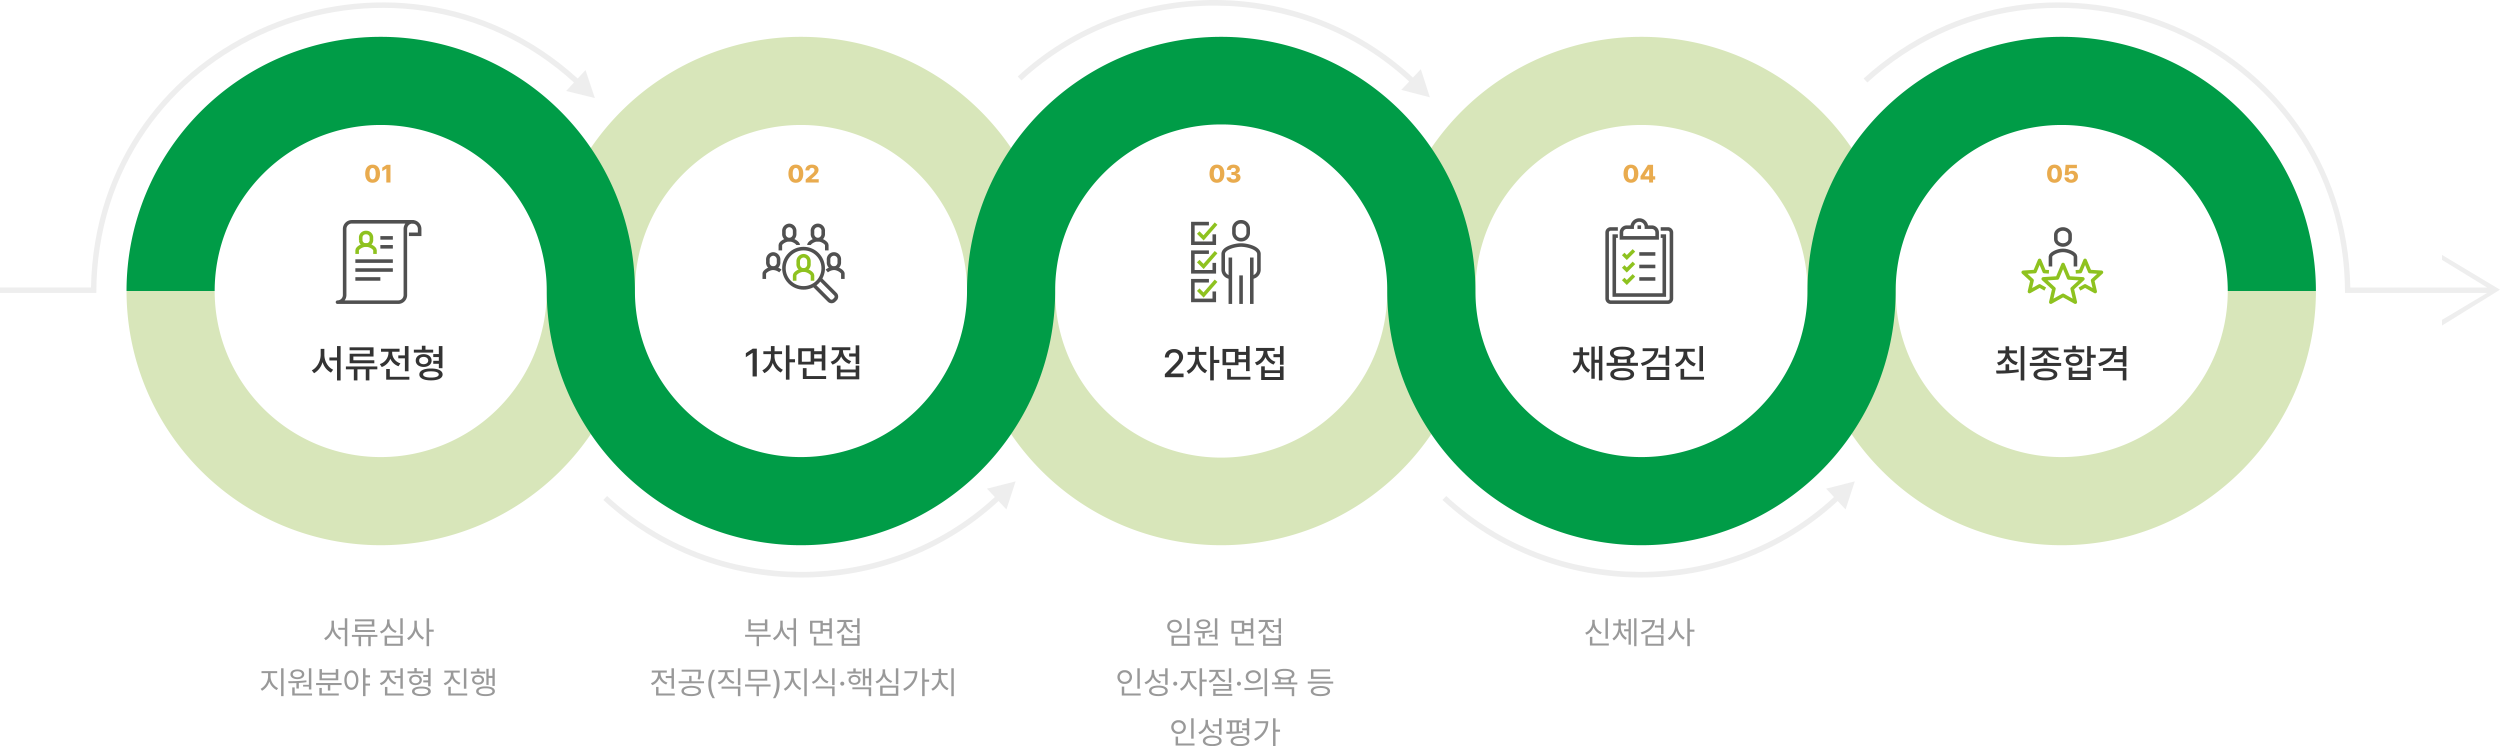 <svg xmlns="http://www.w3.org/2000/svg" xmlns:xlink="http://www.w3.org/1999/xlink" width="1400" height="417.82" viewBox="0 0 1400 417.82">
  <defs>
    <clipPath id="clip-path">
      <rect id="사각형_11292" data-name="사각형 11292" width="1400" height="323.417" fill="#eee"/>
    </clipPath>
    <clipPath id="clip-path-2">
      <rect id="사각형_11293" data-name="사각형 11293" width="48" height="47" fill="none"/>
    </clipPath>
    <clipPath id="clip-path-3">
      <rect id="사각형_11294" data-name="사각형 11294" width="39" height="47" fill="none"/>
    </clipPath>
    <clipPath id="clip-path-6">
      <rect id="사각형_11297" data-name="사각형 11297" width="38" height="48" fill="none"/>
    </clipPath>
    <clipPath id="clip-path-7">
      <rect id="사각형_11298" data-name="사각형 11298" width="45.81" height="43" fill="none"/>
    </clipPath>
    <clipPath id="clip-path-8">
      <rect id="사각형_11299" data-name="사각형 11299" width="46" height="44.609" transform="translate(0 0)" fill="none"/>
    </clipPath>
  </defs>
  <path id="패스_60200" data-name="패스 60200" d="M-24.984-10.008v-2.844h-1.368v2.844a8.32,8.32,0,0,1-4.14,7.02l.9,1.116a8.772,8.772,0,0,0,3.924-5.292,8.464,8.464,0,0,0,3.96,5l.828-1.116A7.708,7.708,0,0,1-24.984-10.008Zm2.412,2.268H-18.9V1.44h1.368V-14.184H-18.9v5.328h-3.672ZM-.648-4.86H-14.94v1.08H-11.2V1.44h1.4V-3.78H-5.76V1.44h1.368V-3.78H-.648Zm-12.564-7.6H-3.78v1.8h-9.4V-6.48h11.16V-7.632h-9.756V-9.576h9.4v-4H-13.212Zm26.748-1.728H12.168v8.892h1.368ZM.756-6.8l.72,1.116a6.909,6.909,0,0,0,4-3.978,6.579,6.579,0,0,0,3.96,3.654l.72-1.044a5.6,5.6,0,0,1-4-5v-1.512h-1.4v1.512A5.719,5.719,0,0,1,.756-6.8ZM3.384,1.224H13.536V-4.428H3.384ZM4.752.072V-3.312h7.416V.072ZM21.42-10.008v-2.844H20.052v2.844a8.212,8.212,0,0,1-4.1,6.984l.9,1.116a8.925,8.925,0,0,0,3.924-5.22A8.523,8.523,0,0,0,24.624-2.2l.864-1.116A7.871,7.871,0,0,1,21.42-10.008ZM26.892,1.44h1.4v-8.1h2.592V-7.848H28.3v-6.336h-1.4ZM-60.48,18.6V16.552h3.708V15.4h-8.784v1.152h3.672V18.6a8.119,8.119,0,0,1-4.176,6.732l.792,1.08a8.8,8.8,0,0,0,4.1-5.166,8.07,8.07,0,0,0,4.14,4.77l.756-1.08A7.369,7.369,0,0,1-60.48,18.6Zm5.9,10.836h1.368V13.816h-1.368Zm16.92-15.624h-1.368v9.252h-3.24v1.008h3.24V25.7h1.368Zm-12.96,7.236.18,1.116c1.314,0,2.844,0,4.428-.054v3.042h1.368V22.042a37.12,37.12,0,0,0,4.284-.45l-.072-1.008A88.034,88.034,0,0,1-50.616,21.052Zm1.26-3.888c0,1.674,1.566,2.718,3.888,2.736,2.286-.018,3.852-1.062,3.852-2.736,0-1.638-1.566-2.718-3.852-2.7C-47.79,14.446-49.356,15.526-49.356,17.164Zm1.008,11.916H-37.26V27.928h-9.72v-3.42h-1.368Zm.324-11.916c-.018-.99,1.026-1.674,2.556-1.656,1.476-.018,2.52.666,2.556,1.656-.036,1.026-1.08,1.692-2.556,1.692C-47,18.856-48.042,18.19-48.024,17.164Zm27.324,4.9H-34.992v1.152H-28.4v3.06h1.368v-3.06H-20.7Zm-12.456,7.02h10.872V27.928h-9.5v-3.1h-1.368Zm.072-8.532h10.512V14.284h-1.4V16.3h-7.74V14.284h-1.368Zm1.368-1.116V17.38h7.74v2.052ZM-15.228,15c-2.322.018-3.96,2.124-3.924,5.436-.036,3.348,1.6,5.454,3.924,5.472,2.3-.018,3.924-2.124,3.924-5.472C-11.3,17.128-12.924,15.022-15.228,15Zm-2.628,5.436c0-2.52,1.08-4.194,2.628-4.212,1.548.018,2.61,1.692,2.592,4.212.018,2.556-1.044,4.23-2.592,4.212C-16.776,24.67-17.856,23-17.856,20.44Zm9.144,9h1.4v-5.9h2.52V22.384h-2.52V18.928h2.52V17.74h-2.52V13.816h-1.4ZM13.572,13.816H12.2v4.32H9v1.152h3.2v5.976h1.368ZM.684,22.132l.72,1.152a6.822,6.822,0,0,0,4-3.924,6.392,6.392,0,0,0,3.816,3.528l.72-1.08A5.335,5.335,0,0,1,6.084,17.02v-.792H9.576V15.076H1.152v1.152H4.68v.792A5.652,5.652,0,0,1,.684,22.132Zm2.88,6.948H14.04V27.928H4.932V24.256H3.564ZM25.056,15.544H21.384V13.672H20.016v1.872H16.2V16.66h8.856Zm-7.92,4.824c-.018,1.746,1.422,2.9,3.528,2.88,2.106.018,3.564-1.134,3.564-2.88s-1.458-2.88-3.564-2.88S17.118,18.622,17.136,20.368Zm1.3,0c-.018-1.1.882-1.836,2.232-1.836s2.268.738,2.268,1.836S22.014,22.2,20.664,22.2,18.414,21.466,18.432,20.368Zm.288,6.372c.018,1.674,2,2.646,5.256,2.664,3.276-.018,5.256-.99,5.256-2.664,0-1.71-1.98-2.682-5.256-2.664C20.718,24.058,18.738,25.03,18.72,26.74Zm1.44,0c0-1.026,1.458-1.6,3.816-1.584,2.358-.018,3.8.558,3.78,1.584.018.99-1.422,1.584-3.78,1.584S20.16,27.73,20.16,26.74Zm4.86-5h2.736V23.9h1.368V13.816H27.756V17.56H25.02v1.152h2.736V20.62H25.02Zm16.848-4.572v-.936h3.6V15.112h-8.64v1.116h3.636v.936a5.6,5.6,0,0,1-4,5.04l.72,1.116A6.719,6.719,0,0,0,41.2,19.45,6.556,6.556,0,0,0,45.18,23l.684-1.08A5.34,5.34,0,0,1,41.868,17.164ZM39.06,29.08H49.644V27.928H40.428V24.184H39.06Zm8.712-3.816H49.14V13.816H47.772Zm17.28-11.448h-1.3v4.248H61.632V14.1h-1.26V23.14h1.26V19.216h2.124v4.5h1.3ZM51.7,16.8h8.028V15.688H56.412V13.924H55.044v1.764H51.7ZM52.38,20.3c0,1.62,1.368,2.664,3.348,2.664s3.348-1.044,3.348-2.664c0-1.638-1.368-2.682-3.348-2.664C53.748,17.614,52.38,18.658,52.38,20.3Zm1.224,0c.018-.99.864-1.638,2.124-1.656,1.242.018,2.106.666,2.088,1.656.018.972-.846,1.62-2.088,1.62C54.468,21.916,53.622,21.268,53.6,20.3ZM54.648,26.7c-.018,1.71,1.944,2.682,5.256,2.7,3.276-.018,5.238-.99,5.22-2.7.018-1.764-1.944-2.736-5.22-2.736C56.592,23.968,54.63,24.94,54.648,26.7Zm1.368,0c-.018-1.08,1.44-1.674,3.888-1.656,2.412-.018,3.852.576,3.852,1.656,0,1.008-1.44,1.62-3.852,1.62C57.456,28.324,56,27.712,56.016,26.7Z" transform="translate(212 360.416)" fill="#999"/>
  <path id="패스_60199" data-name="패스 60199" d="M-18.45-4.932H-32.742v1.116H-26.3V1.44h1.332V-3.816h6.516ZM-30.906-6.84h10.62v-6.7h-1.368v2.16h-7.884v-2.16h-1.368Zm1.368-1.116v-2.3h7.884v2.3Zm17.856-2.052v-2.844H-13.05v2.844a8.32,8.32,0,0,1-4.14,7.02l.9,1.116a8.772,8.772,0,0,0,3.924-5.292,8.464,8.464,0,0,0,3.96,5l.828-1.116A7.708,7.708,0,0,1-11.682-10.008ZM-9.27-7.74H-5.6V1.44H-4.23V-14.184H-5.6v5.328H-9.27Zm20.052-5.076H3.618v7.272h7.164v-1.4h3.672v4.176h1.368V-14.184H14.454v2.736H10.782ZM4.986-6.66V-11.7H9.45v5.04Zm.756,7.74h10.44V-.072H7.11V-3.816H5.742Zm5.04-9.18v-2.2h3.672v2.2Zm20.592-6.084H30.006v3.78H26.838v1.152h3.168v3.564h1.368ZM18.486-6.552l.72,1.08a6.667,6.667,0,0,0,4-3.888,6.441,6.441,0,0,0,3.816,3.528l.72-1.08a5.294,5.294,0,0,1-3.852-4.752V-12.1h3.492v-1.152H18.954V-12.1h3.528v.432A5.708,5.708,0,0,1,18.486-6.552ZM21.33,1.224H31.374V-4.968H30.006v1.944H22.7V-4.968H21.33ZM22.7.072v-1.98h7.308V.072ZM-72.594,13.816h-1.368v4.32h-3.2v1.152h3.2v5.976h1.368Zm-12.888,8.316.72,1.152a6.822,6.822,0,0,0,4-3.924,6.392,6.392,0,0,0,3.816,3.528l.72-1.08a5.335,5.335,0,0,1-3.852-4.788v-.792h3.492V15.076h-8.424v1.152h3.528v.792A5.652,5.652,0,0,1-85.482,22.132Zm2.88,6.948h10.476V27.928h-9.108V24.256H-82.6Zm19.692-5.4c-3.348,0-5.472,1.044-5.472,2.88,0,1.782,2.124,2.826,5.472,2.844,3.348-.018,5.472-1.062,5.472-2.844C-57.438,24.724-59.562,23.68-62.91,23.68ZM-69.966,22.2h14.22V21.088H-62.73V18.064h-1.332v3.024h-5.9Zm1.692-6.48h9.36v.216a15.452,15.452,0,0,1-.432,4l1.332.144a14.945,14.945,0,0,0,.468-4.14V14.608H-68.274Zm1.26,10.836c0-1.134,1.6-1.818,4.1-1.836,2.484.018,4.086.7,4.1,1.836-.018,1.062-1.62,1.746-4.1,1.728C-65.412,28.306-67.014,27.622-67.014,26.56Zm13.68-3.924a13.6,13.6,0,0,0,2.376,7.956h1.332a15.15,15.15,0,0,1-2.124-7.956,15.248,15.248,0,0,1,2.124-7.956h-1.332A13.6,13.6,0,0,0-53.334,22.636Zm10.656-5.94v-.684h3.6V14.9h-8.64v1.116h3.636V16.7a5.658,5.658,0,0,1-4,5.076l.72,1.08A6.642,6.642,0,0,0-43.344,19a6.529,6.529,0,0,0,3.978,3.528l.684-1.044C-41,20.71-42.678,18.8-42.678,16.7Zm-3.24,8.532h9.144V29.44h1.368V24.076H-45.918Zm9.144-1.98h1.368V13.816h-1.368Zm18.288-.36H-32.778V24.04h6.444V29.4H-25V24.04h6.516Zm-12.456-2.124h10.62V14.68h-10.62Zm1.368-1.08V15.8h7.884v3.888Zm16.128,2.952a13.6,13.6,0,0,0-2.376-7.956h-1.332a15.15,15.15,0,0,1,2.124,7.956,15.249,15.249,0,0,1-2.124,7.956h1.332A13.6,13.6,0,0,0-13.446,22.636ZM-5.49,18.6V16.552h3.708V15.4h-8.784v1.152h3.672V18.6a8.119,8.119,0,0,1-4.176,6.732l.792,1.08a8.8,8.8,0,0,0,4.1-5.166,8.07,8.07,0,0,0,4.14,4.77l.756-1.08A7.369,7.369,0,0,1-5.49,18.6ZM.414,29.44H1.782V13.816H.414ZM9.99,16.084V14.572h-1.4v1.512a5.86,5.86,0,0,1-3.96,5.364l.72,1.08a6.733,6.733,0,0,0,3.96-4,6.775,6.775,0,0,0,3.96,3.744l.684-1.116A5.6,5.6,0,0,1,9.99,16.084ZM6.858,25.12H16v4.32H17.37V24H6.858ZM16,23.212H17.37v-9.4H16Zm5.688.36a1.141,1.141,0,0,0,1.116-1.152A1.122,1.122,0,0,0,21.69,21.3a1.141,1.141,0,0,0-1.152,1.116A1.16,1.16,0,0,0,21.69,23.572Zm10.836-7.92H29.214V13.888H27.846v1.764H24.5v1.116h8.028Zm-7.344,4.68c0,1.638,1.368,2.754,3.348,2.736,1.98.018,3.348-1.1,3.348-2.736,0-1.674-1.368-2.772-3.348-2.772S25.182,18.658,25.182,20.332Zm1.224,0c.018-1.026.864-1.71,2.124-1.728,1.242.018,2.106.7,2.088,1.728.018,1.008-.846,1.692-2.088,1.692C27.27,22.024,26.424,21.34,26.406,20.332Zm.936,5.256h9.144V29.44h1.368V24.472H27.342Zm5.868-2.16h1.3V19.36h2.052v4.176h1.3v-9.72h-1.3v4.392H34.506v-4.14h-1.3Zm19.836-9.612H51.678v8.892h1.368ZM40.266,21.2l.72,1.116a6.909,6.909,0,0,0,4-3.978,6.579,6.579,0,0,0,3.96,3.654l.72-1.044a5.6,5.6,0,0,1-4-5V14.428h-1.4V15.94A5.719,5.719,0,0,1,40.266,21.2Zm2.628,8.028H53.046V23.572H42.894Zm1.368-1.152V24.688h7.416v3.384ZM67.806,13.816H66.4V29.4h1.4V21.34h2.52V20.152h-2.52ZM55.782,25.372l.792,1.08c5.094-2.52,7.164-6.552,7.164-10.98h-7.2v1.152h5.8C62.046,20.35,59.832,23.356,55.782,25.372ZM84.114,13.816H82.746V29.44h1.368ZM71.55,25.336l.792,1.044a8.1,8.1,0,0,0,4.032-4.806,7.863,7.863,0,0,0,4.032,4.554l.792-1.08a6.984,6.984,0,0,1-4.176-6.156v-1.26h3.636V16.516H77.022V14.1H75.654v2.412H71.982v1.116h3.672v1.26A7.309,7.309,0,0,1,71.55,25.336Z" transform="translate(450 360.416)" fill="#999"/>
  <path id="패스_60198" data-name="패스 60198" d="M-19.818-14.184h-1.368v8.928h1.368Zm-12.528,4.5c-.018,2.124,1.71,3.618,4.1,3.6,2.358.018,4.068-1.476,4.068-3.6,0-2.2-1.71-3.672-4.068-3.672C-30.636-13.356-32.364-11.88-32.346-9.684Zm1.332,0a2.514,2.514,0,0,1,2.772-2.484,2.5,2.5,0,0,1,2.736,2.484,2.517,2.517,0,0,1-2.736,2.448A2.529,2.529,0,0,1-31.014-9.684ZM-29.97,1.224h10.152V-4.428H-29.97ZM-28.6.072V-3.312h7.416V.072ZM-4.3-14.184H-5.67v9.252H-8.91v1.008h3.24V-2.3H-4.3Zm-12.96,7.236.18,1.116c1.314,0,2.844,0,4.428-.054v3.042h1.368V-5.958A37.12,37.12,0,0,0-7-6.408l-.072-1.008A88.034,88.034,0,0,1-17.262-6.948ZM-16-10.836c0,1.674,1.566,2.718,3.888,2.736,2.286-.018,3.852-1.062,3.852-2.736,0-1.638-1.566-2.718-3.852-2.7C-14.436-13.554-16-12.474-16-10.836ZM-14.994,1.08H-3.906V-.072h-9.72v-3.42h-1.368Zm.324-11.916c-.018-.99,1.026-1.674,2.556-1.656,1.476-.018,2.52.666,2.556,1.656-.036,1.026-1.08,1.692-2.556,1.692C-13.644-9.144-14.688-9.81-14.67-10.836Zm25.452-1.98H3.618v7.272h7.164v-1.4h3.672v4.176h1.368V-14.184H14.454v2.736H10.782ZM4.986-6.66V-11.7H9.45v5.04Zm.756,7.74h10.44V-.072H7.11V-3.816H5.742Zm5.04-9.18v-2.2h3.672v2.2Zm20.592-6.084H30.006v3.78H26.838v1.152h3.168v3.564h1.368ZM18.486-6.552l.72,1.08a6.667,6.667,0,0,0,4-3.888,6.441,6.441,0,0,0,3.816,3.528l.72-1.08a5.294,5.294,0,0,1-3.852-4.752V-12.1h3.492v-1.152H18.954V-12.1h3.528v.432A5.708,5.708,0,0,1,18.486-6.552ZM21.33,1.224H31.374V-4.968H30.006v1.944H22.7V-4.968H21.33ZM22.7.072v-1.98h7.308V.072ZM-47.718,13.816h-1.368V25.228h1.368Zm-12.528,4.932a3.786,3.786,0,0,0,4.1,3.816,3.785,3.785,0,0,0,4.068-3.816A3.844,3.844,0,0,0-56.142,14.9,3.844,3.844,0,0,0-60.246,18.748Zm1.332,0a2.612,2.612,0,0,1,2.772-2.628,2.623,2.623,0,0,1,2.736,2.628,2.612,2.612,0,0,1-2.736,2.628A2.6,2.6,0,0,1-58.914,18.748ZM-57.8,29.08h10.584V27.928H-56.43V24.076H-57.8ZM-39.69,16.264V14.716h-1.368V16.3a5.774,5.774,0,0,1-4.032,5.364l.756,1.116a6.634,6.634,0,0,0,3.978-4.032,6.5,6.5,0,0,0,3.762,3.564l.792-1.08A5.348,5.348,0,0,1-39.69,16.264Zm-2.844,10.224c-.018,1.854,1.98,2.9,5.22,2.916,3.258-.018,5.256-1.062,5.256-2.916,0-1.89-2-2.97-5.256-2.988C-40.554,23.518-42.552,24.6-42.534,26.488Zm1.368,0c-.018-1.188,1.476-1.89,3.852-1.872,2.394-.018,3.888.684,3.888,1.872,0,1.116-1.494,1.8-3.888,1.8C-39.69,28.288-41.184,27.6-41.166,26.488Zm4.176-8.208H-33.5v4.788h1.368V13.816H-33.5v3.348H-36.99Zm9.144,5.292A1.141,1.141,0,0,0-26.73,22.42,1.122,1.122,0,0,0-27.846,21.3,1.141,1.141,0,0,0-29,22.42,1.16,1.16,0,0,0-27.846,23.572Zm8.172-4.968V16.552h3.528V15.4h-8.5v1.152h3.636V18.6a8.189,8.189,0,0,1-4.212,6.732l.828,1.08a8.966,8.966,0,0,0,4.068-5.2A8.217,8.217,0,0,0-16.4,26.02l.792-1.08A7.6,7.6,0,0,1-19.674,18.6Zm5.436,10.836h1.4V21.3h2.592V20.116h-2.592v-6.3h-1.4ZM3.474,13.816H2.142v8.1H3.474Zm-12.636,7.02.648,1.08a6.393,6.393,0,0,0,4.068-3.744,6.381,6.381,0,0,0,4.032,3.42l.684-1.08c-2.358-.684-4.032-2.466-4.032-4.5v-.18h3.6V14.716H-8.8v1.116h3.636v.18A5.4,5.4,0,0,1-9.162,20.836Zm2.52,2.916H2.142v1.62H-6.606V29.26H4.086V28.144h-9.36V26.38H3.51V22.672H-6.642Zm14.472-.18A1.141,1.141,0,0,0,8.946,22.42,1.122,1.122,0,0,0,7.83,21.3,1.141,1.141,0,0,0,6.678,22.42,1.16,1.16,0,0,0,7.83,23.572Zm8.028-8.64c-2.484.018-4.248,1.512-4.248,3.672,0,2.178,1.764,3.672,4.248,3.672,2.448,0,4.176-1.494,4.212-3.672C20.034,16.444,18.306,14.95,15.858,14.932Zm-5.04,9.9L11,26.02a57.3,57.3,0,0,0,10.26-.684l-.108-1.044A70.155,70.155,0,0,1,10.818,24.832Zm2.16-6.228c0-1.44,1.206-2.448,2.88-2.448A2.573,2.573,0,0,1,18.7,18.6a2.6,2.6,0,0,1-2.844,2.484A2.611,2.611,0,0,1,12.978,18.6Zm9.18,10.836h1.4V13.816h-1.4ZM33.39,14.14c-3.384,0-5.526,1.1-5.544,2.988a2.682,2.682,0,0,0,1.98,2.394v2.25H26.3v1.116h14.22V21.772H36.99V19.5A2.582,2.582,0,0,0,38.9,17.128C38.916,15.238,36.792,14.14,33.39,14.14ZM27.846,25.516h9.54V29.44h1.368V24.4H27.846Zm1.44-8.388c0-1.206,1.584-1.89,4.1-1.872,2.52-.018,4.122.666,4.1,1.872C37.512,18.3,35.91,19,33.39,19S29.286,18.3,29.286,17.128Zm1.908,4.644V19.9a11.653,11.653,0,0,0,2.2.18,12.053,12.053,0,0,0,2.232-.18v1.872Zm29.412-.54H46.35v1.152H60.606ZM48.042,26.6c.018,1.782,2.034,2.79,5.4,2.808,3.366-.018,5.382-1.026,5.4-2.808-.018-1.818-2.034-2.826-5.4-2.844C50.076,23.77,48.06,24.778,48.042,26.6Zm.108-6.84H58.914V18.6h-9.4V15.58h9.288V14.428H48.15Zm1.3,6.84c0-1.116,1.494-1.746,4-1.764,2.484.018,4,.648,4,1.764,0,1.08-1.512,1.71-4,1.692C50.94,28.306,49.446,27.676,49.446,26.6Zm-67.014,15.22h-1.368V53.228h1.368ZM-30.1,46.748a3.786,3.786,0,0,0,4.1,3.816,3.785,3.785,0,0,0,4.068-3.816A3.844,3.844,0,0,0-25.992,42.9,3.844,3.844,0,0,0-30.1,46.748Zm1.332,0a2.612,2.612,0,0,1,2.772-2.628,2.623,2.623,0,0,1,2.736,2.628,2.612,2.612,0,0,1-2.736,2.628A2.6,2.6,0,0,1-28.764,46.748Zm1.116,10.332h10.584V55.928H-26.28V52.076h-1.368ZM-9.54,44.264V42.716h-1.368V44.3a5.774,5.774,0,0,1-4.032,5.364l.756,1.116a6.634,6.634,0,0,0,3.978-4.032,6.5,6.5,0,0,0,3.762,3.564l.792-1.08A5.348,5.348,0,0,1-9.54,44.264Zm-2.844,10.224c-.018,1.854,1.98,2.9,5.22,2.916,3.258-.018,5.256-1.062,5.256-2.916,0-1.89-2-2.97-5.256-2.988C-10.4,51.518-12.4,52.6-12.384,54.488Zm1.368,0c-.018-1.188,1.476-1.89,3.852-1.872,2.394-.018,3.888.684,3.888,1.872,0,1.116-1.494,1.8-3.888,1.8C-9.54,56.288-11.034,55.6-11.016,54.488ZM-6.84,46.28h3.492v4.788H-1.98V41.816H-3.348v3.348H-6.84ZM9.4,42.968H1.116V44.12H2.7v5.2L.684,49.34l.144,1.152a60.949,60.949,0,0,0,9.144-.5l-.036-1.044c-.684.09-1.4.144-2.124.2V44.12H9.4ZM3.168,54.6C3.15,56.36,5.13,57.386,8.388,57.4c3.276-.018,5.256-1.044,5.256-2.808,0-1.8-1.98-2.826-5.256-2.808C5.13,51.77,3.15,52.8,3.168,54.6ZM4.032,49.3V44.12H6.48v5.094C5.652,49.268,4.824,49.286,4.032,49.3Zm.5,5.292c-.018-1.1,1.458-1.746,3.852-1.728,2.412-.018,3.888.63,3.888,1.728,0,1.062-1.476,1.71-3.888,1.692C5.994,56.306,4.518,55.658,4.536,54.6Zm5.04-6.048H12.2v2.916h1.368V41.816H12.2v2.808H9.576V45.74H12.2V47.4H9.576ZM28.3,41.816h-1.4V57.4h1.4V49.34h2.52V48.152H28.3ZM16.272,53.372l.792,1.08c5.094-2.52,7.164-6.552,7.164-10.98h-7.2v1.152h5.8C22.536,48.35,20.322,51.356,16.272,53.372Z" transform="translate(686 360.416)" fill="#999"/>
  <path id="패스_60197" data-name="패스 60197" d="M-17.568-14.184h-1.368V-2.736h1.368Zm-12.744,8.1.756,1.116A7.041,7.041,0,0,0-25.632-9.18a6.85,6.85,0,0,0,3.924,3.924l.72-1.116a5.831,5.831,0,0,1-3.96-5.364V-13.32h-1.4v1.584A6.114,6.114,0,0,1-30.312-6.084Zm2.664,7.164h10.584V-.072H-26.28V-3.78h-1.368ZM-10.332-9.4v-.756h2.916V-11.3h-2.916v-2.3h-1.332v2.3h-2.952v1.152h2.952V-9.4a7.785,7.785,0,0,1-3.384,6.588l.828,1.044A7.877,7.877,0,0,0-10.98-6.48,7.31,7.31,0,0,0-7.74-2.124l.792-1.044A7.058,7.058,0,0,1-10.332-9.4ZM-8.5-6.876h2.484V.612h1.3V-13.824h-1.3v5.8H-8.5ZM-2.88,1.44h1.3V-14.184h-1.3ZM8.712-13.176H1.62v1.152H7.236C6.93-9.36,4.536-7.308.792-6.264L1.4-5.184C5.886-6.444,8.694-9.27,8.712-13.176ZM3.456,1.188H13.572v-5.8H3.456ZM4.788.072V-3.492H12.2V.072ZM8.748-9H12.2v3.744h1.368v-8.928H12.2v4.032H8.748ZM21.42-10.008v-2.844H20.052v2.844a8.212,8.212,0,0,1-4.1,6.984l.9,1.116a8.925,8.925,0,0,0,3.924-5.22A8.523,8.523,0,0,0,24.624-2.2l.864-1.116A7.871,7.871,0,0,1,21.42-10.008ZM26.892,1.44h1.4v-8.1h2.592V-7.848H28.3v-6.336h-1.4Z" transform="translate(918 360.416)" fill="#999"/>
  <g id="그룹_30112" data-name="그룹 30112" transform="translate(0 0)">
    <g id="그룹_30111" data-name="그룹 30111" transform="translate(0 0)" clip-path="url(#clip-path)">
      <path id="패스_51540" data-name="패스 51540" d="M1239.512,146.268a142.35,142.35,0,1,1-284.7,0,92.989,92.989,0,0,0-185.978,0,142.35,142.35,0,1,1-284.7,0,92.989,92.989,0,0,0-185.978,0,142.347,142.347,0,1,1-284.694,0H62.818a92.989,92.989,0,0,0,185.978,0,142.35,142.35,0,1,1,284.7,0,92.987,92.987,0,1,0,185.973,0,142.35,142.35,0,0,1,284.7,0,92.989,92.989,0,1,0,185.978,0Z" transform="translate(57.399 16.706)" fill="#d8e6ba"/>
      <path id="패스_51539" data-name="패스 51539" d="M954.817,146.268a142.35,142.35,0,1,1,284.7,0H1190.15a92.989,92.989,0,1,0-185.978,0,142.35,142.35,0,0,1-284.7,0,92.987,92.987,0,1,0-185.973,0,142.35,142.35,0,1,1-284.7,0,92.989,92.989,0,0,0-185.978,0H13.462a142.35,142.35,0,0,1,284.7,0,92.989,92.989,0,1,0,185.978,0,142.35,142.35,0,1,1,284.7,0,92.989,92.989,0,0,0,185.978,0" transform="translate(57.394 16.706)" fill="#009c47"/>
      <path id="패스_51541" data-name="패스 51541" d="M64.191,61.626c62.082,57.54,159.024,58.093,221.322.611l4.406,4.716,5.153-15.738-16.054,4.079L283.424,60C222.578,116.266,126.857,115.7,66.286,59.41Z" transform="translate(273.674 218.353)" fill="#eee"/>
      <path id="패스_51542" data-name="패스 51542" d="M153.473,61.626c62.082,57.54,159.029,58.093,221.317.611l4.416,4.716,5.148-15.738-16.048,4.079L372.711,60c-60.845,56.261-156.566,55.692-217.138-.595Z" transform="translate(654.322 218.353)" fill="#eee"/>
      <path id="패스_51543" data-name="패스 51543" d="M522.164,141.644v2.815l25.241,15.45h-76.57C468.051,18.2,300.553-50.145,198.279,42.876l2.063,2.242c100.979-91.836,267.093-23.3,267.509,117.827h79.555l-25.241,15.086v3.194l32.486-20.091Z" transform="translate(845.35 1.091)" fill="#eee"/>
      <path id="패스_51544" data-name="패스 51544" d="M110.362,45.061C171.208-11.2,266.928-10.632,327.5,45.655l-4.432,4.684L339.1,54.5l-5.069-15.759-4.437,4.695c-62.082-57.54-159.024-58.093-221.317-.611" transform="translate(461.636 0.001)" fill="#eee"/>
      <path id="패스_51545" data-name="패스 51545" d="M333.128,53.84l-5.237-15.7-4.39,4.737C221.222-50.145,53.729,18.2,50.95,159.9H0v3.053c18.048-.005,35.8-.011,53.94-.011C54.35,21.817,220.469-46.718,321.433,45.118l-4.379,4.732Z" transform="translate(0 1.091)" fill="#eee"/>
    </g>
  </g>
  <g id="그룹_30132" data-name="그룹 30132" transform="translate(-270 -1781.785)">
    <path id="패스_60187" data-name="패스 60187" d="M-30.36-12.54v-3.3h-2.068v3.3c-.022,3.586-2,7.282-4.972,8.712L-36.124-2.2a10.225,10.225,0,0,0,4.752-6.248,9.671,9.671,0,0,0,4.708,5.9l1.232-1.628C-28.38-5.5-30.36-9-30.36-12.54Zm2.816,3.168h4.268V1.848h2.024V-17.424h-2.024v6.38h-4.268ZM-.7-5.984H-18.3V-4.4h4.444V1.8h2.024V-4.4h4.664V1.8h2.024V-4.4H-.7Zm-15.532-9.064H-4.884v1.936H-16.192v5.324H-2.376V-9.46H-14.124v-2.112H-2.816V-16.72h-13.42Zm33-2.376H14.74v5.236h-3.7v1.628h3.7V-3.3h2.024ZM.7-7.348,1.76-5.676A7.966,7.966,0,0,0,6.6-10.318a7.67,7.67,0,0,0,4.576,4.2l1.056-1.628a6.3,6.3,0,0,1-4.62-5.764v-.748h4.136v-1.672H1.364v1.672h4.18v.748A6.714,6.714,0,0,1,.7-7.348ZM4.268,1.408h12.98V-.22H6.292V-4.576H4.268ZM30.58-15.4H26.268v-2.2H24.244v2.2H19.756v1.628H30.58ZM20.812-9.284c0,2.134,1.8,3.542,4.444,3.564,2.574-.022,4.422-1.43,4.444-3.564-.022-2.178-1.87-3.608-4.444-3.608C22.616-12.892,20.812-11.462,20.812-9.284Zm1.936,0c-.044-1.276.968-2.068,2.508-2.068,1.474,0,2.508.792,2.552,2.068-.044,1.232-1.078,2-2.552,2.024C23.716-7.282,22.7-8.052,22.748-9.284ZM22.836-1.5C22.814.572,25.3,1.8,29.348,1.8S35.86.572,35.86-1.5c0-2.134-2.464-3.344-6.512-3.344S22.814-3.63,22.836-1.5Zm2.112,0c0-1.166,1.65-1.76,4.4-1.76,2.728,0,4.356.594,4.356,1.76C33.7-.4,32.076.242,29.348.22,26.6.242,24.948-.4,24.948-1.5ZM30.624-7.48h3.124v2.464h2.024V-17.424H33.748v4.488H30.624v1.672h3.124v2.112H30.624Z" transform="translate(482 1993)" fill="#333"/>
    <g id="그룹_30114" data-name="그룹 30114" transform="translate(458 1905)">
      <g id="그룹_30113" data-name="그룹 30113" clip-path="url(#clip-path-2)">
        <path id="패스_51546" data-name="패스 51546" d="M41,8h6V5a4,4,0,0,0-4-4" fill="none" stroke="#505050" stroke-miterlimit="10" stroke-width="2"/>
        <path id="패스_51547" data-name="패스 51547" d="M39,5a4,4,0,0,1,4-4H9A4,4,0,0,0,5,5V42a4,4,0,0,1-4,4H35a4,4,0,0,0,4-4Z" fill="none" stroke="#505050" stroke-linecap="round" stroke-linejoin="round" stroke-width="2"/>
        <line id="선_392" data-name="선 392" x2="7" transform="translate(25 15)" fill="none" stroke="#505050" stroke-miterlimit="10" stroke-width="2"/>
        <line id="선_393" data-name="선 393" x2="7" transform="translate(25 10)" fill="none" stroke="#505050" stroke-miterlimit="10" stroke-width="2"/>
        <line id="선_394" data-name="선 394" x2="21" transform="translate(11 23)" fill="none" stroke="#505050" stroke-miterlimit="10" stroke-width="2"/>
        <line id="선_395" data-name="선 395" x2="21" transform="translate(11 28)" fill="none" stroke="#505050" stroke-miterlimit="10" stroke-width="2"/>
        <line id="선_396" data-name="선 396" x2="14" transform="translate(11 33)" fill="none" stroke="#505050" stroke-miterlimit="10" stroke-width="2"/>
        <path id="패스_51548" data-name="패스 51548" d="M22,19V17c0-1.3-2.752-3-5-3s-5,1.7-5,3v2" fill="none" stroke="#8ec21f" stroke-miterlimit="10" stroke-width="2"/>
        <path id="패스_51549" data-name="패스 51549" d="M17,7a2.861,2.861,0,0,0-3,2.52v1.959A2.862,2.862,0,0,0,17,14a2.862,2.862,0,0,0,3-2.521V9.52A2.861,2.861,0,0,0,17,7Z" fill="none" stroke="#8ec21f" stroke-miterlimit="10" stroke-width="2"/>
      </g>
    </g>
  </g>
  <g id="그룹_30130" data-name="그룹 30130" transform="translate(-270 -1781.785)">
    <path id="패스_60192" data-name="패스 60192" d="M-33.682,0H-23.21V-2.024h-7.172v-.132l3.168-3.212c2.9-2.86,3.74-4.246,3.74-5.984,0-2.53-2.09-4.422-5.06-4.4-2.992-.022-5.148,1.87-5.148,4.708h2.244a2.588,2.588,0,0,1,2.816-2.728,2.592,2.592,0,0,1,2.9,2.508c0,1.342-.858,2.332-2.552,4.092l-5.412,5.456Zm19.008-11.22V-12.5h4.224v-1.628h-4.18v-2.9H-16.7v2.9h-4.224V-12.5h4.268v1.276a8.839,8.839,0,0,1-4.84,7.788l1.144,1.584A9.481,9.481,0,0,0-15.642-7.59,9.19,9.19,0,0,0-11.154-2.2l1.188-1.54A8.529,8.529,0,0,1-14.674-11.22ZM-8.294,1.8H-6.27V-7.92h3.08V-9.68H-6.27v-7.744H-8.294ZM7.546-15.8H-1.386v9.108H7.546V-8.36H11.77v4.972h2.024V-17.424H11.77v3.256H7.546ZM.638-8.272v-5.852H5.566v5.852Zm.572,9.68H14.234V-.22H3.278V-4.664H1.21Zm6.336-11.44v-2.42H11.77v2.42ZM32.8-17.424H30.778v4.532H27.126v1.716h3.652v4.224H32.8Zm-16.06,9.2L17.8-6.644a7.9,7.9,0,0,0,4.84-4.6,7.8,7.8,0,0,0,4.576,4.2L28.27-8.624a6.367,6.367,0,0,1-4.62-5.808V-14.7h4.136v-1.672H17.4V-14.7h4.18v.264A6.808,6.808,0,0,1,16.742-8.228Zm3.52,9.812H32.8V-6.072H30.778v2.2H22.286v-2.2H20.262ZM22.286-.088v-2.2h8.492v2.2Z" transform="translate(956 1993)" fill="#333"/>
    <g id="그룹_30121" data-name="그룹 30121" transform="translate(937 1905)">
      <g id="그룹_30116" data-name="그룹 30116">
        <g id="그룹_30115" data-name="그룹 30115" clip-path="url(#clip-path-3)">
          <path id="패스_51550" data-name="패스 51550" d="M13,24v5H1V18h9" fill="none" stroke="#505050" stroke-miterlimit="10" stroke-width="2"/>
        </g>
      </g>
      <path id="패스_51551" data-name="패스 51551" d="M4,23l3,3,7-8" fill="none" stroke="#8ec21f" stroke-miterlimit="10" stroke-width="2"/>
      <g id="그룹_30118" data-name="그룹 30118">
        <g id="그룹_30117" data-name="그룹 30117" clip-path="url(#clip-path-3)">
          <path id="패스_51552" data-name="패스 51552" d="M13,40v5H1V34h9" fill="none" stroke="#505050" stroke-miterlimit="10" stroke-width="2"/>
        </g>
      </g>
      <path id="패스_51553" data-name="패스 51553" d="M4,39l3,3,7-8" fill="none" stroke="#8ec21f" stroke-miterlimit="10" stroke-width="2"/>
      <g id="그룹_30120" data-name="그룹 30120">
        <g id="그룹_30119" data-name="그룹 30119" clip-path="url(#clip-path-3)">
          <path id="패스_51554" data-name="패스 51554" d="M13,8v5H1V2h9" fill="none" stroke="#505050" stroke-miterlimit="10" stroke-width="2"/>
          <path id="패스_51555" data-name="패스 51555" d="M4,7l3,3,7-8" fill="none" stroke="#8ec21f" stroke-miterlimit="10" stroke-width="2"/>
          <path id="패스_51556" data-name="패스 51556" d="M34,32a4.217,4.217,0,0,0,4-4V19c0-3.3-6.526-5-10-5s-10,1.7-10,5v9a4.217,4.217,0,0,0,4,4" fill="none" stroke="#505050" stroke-linejoin="round" stroke-width="2"/>
          <path id="패스_51557" data-name="패스 51557" d="M28,11a3.834,3.834,0,0,0,4-4V5a3.834,3.834,0,0,0-4-4,3.834,3.834,0,0,0-4,4V7A3.834,3.834,0,0,0,28,11Z" fill="none" stroke="#505050" stroke-linejoin="round" stroke-width="2"/>
          <line id="선_397" data-name="선 397" y1="26" transform="translate(34 21)" fill="none" stroke="#505050" stroke-linejoin="round" stroke-width="2"/>
          <line id="선_398" data-name="선 398" y2="26" transform="translate(22 21)" fill="none" stroke="#505050" stroke-linejoin="round" stroke-width="2"/>
          <line id="선_399" data-name="선 399" y2="16" transform="translate(28 31)" fill="none" stroke="#505050" stroke-linejoin="round" stroke-width="2"/>
        </g>
      </g>
    </g>
  </g>
  <g id="그룹_30129" data-name="그룹 30129" transform="translate(-275 -1781.785)">
    <path id="패스_60194" data-name="패스 60194" d="M-31.548-11.528v-.748h3.52v-1.672h-3.52V-16.72h-1.936v2.772H-37v1.672h3.52v.748c0,3.08-1.386,6.38-4.048,7.92l1.188,1.5a9,9,0,0,0,3.85-5.39,8.557,8.557,0,0,0,3.85,4.994l1.188-1.54C-30.162-5.434-31.548-8.536-31.548-11.528ZM-26.84.88h1.892V-8.052h2.332V1.8h1.936V-17.424h-1.936v7.656h-2.332v-7.3H-26.84ZM-.748-8.052H-5.016V-10.6c1.5-.616,2.354-1.584,2.332-2.86.022-2.288-2.64-3.63-6.864-3.608-4.224-.022-6.864,1.32-6.864,3.608,0,1.276.836,2.244,2.332,2.86v2.552H-18.3V-6.38H-.748Zm-15.488,6.38C-16.214.572-13.728,1.782-9.548,1.8-5.39,1.782-2.9.572-2.9-1.672c0-2.178-2.486-3.41-6.644-3.388C-13.728-5.082-16.214-3.85-16.236-1.672ZM-14.3-13.464c-.022-1.3,1.76-2.046,4.752-2.024,2.992-.022,4.8.726,4.8,2.024,0,1.276-1.8,2-4.8,2.024C-12.54-11.462-14.322-12.188-14.3-13.464Zm.176,11.792c-.044-1.166,1.65-1.826,4.576-1.848,2.926.022,4.6.682,4.62,1.848C-4.95-.44-6.622.242-9.548.22-12.474.242-14.168-.44-14.124-1.672Zm2.112-6.38v-2.024A16.843,16.843,0,0,0-9.548-9.9a17.473,17.473,0,0,0,2.508-.176v2.024Zm22.66-8.14H1.892v1.628h6.6C8.074-11.528,5.346-9.108.88-7.876l.836,1.584C7.3-7.854,10.648-11.33,10.648-16.192ZM4.18,1.584H16.764v-7.3H4.18ZM6.16-.044V-4.092h8.58V-.044Zm4.576-10.868h4v4.4h2.024V-17.424H14.74v4.84h-4Zm16.1-2.508v-.836h4.224v-1.628H20.46v1.628h4.312v.836a6.706,6.706,0,0,1-4.84,6.16l1.056,1.628a8.138,8.138,0,0,0,4.862-4.576,7.812,7.812,0,0,0,4.774,4.18L31.68-7.656C28.688-8.558,26.84-10.912,26.84-13.42ZM23.1,1.408H36.256V-.22H25.124V-4.664H23.1ZM33.66-3.344h2.024v-14.08H33.66Z" transform="translate(1193 1993)" fill="#333"/>
    <g id="그룹_30123" data-name="그룹 30123" transform="translate(1174 1904)">
      <g id="그룹_30122" data-name="그룹 30122" clip-path="url(#clip-path-6)">
        <path id="패스_51558" data-name="패스 51558" d="M31,6h4a2,2,0,0,1,2,2V45a2,2,0,0,1-2,2H3a2,2,0,0,1-2-2V8A2,2,0,0,1,3,6H7" fill="none" stroke="#505050" stroke-miterlimit="10" stroke-width="2"/>
        <path id="패스_51559" data-name="패스 51559" d="M31,10h2V43H5V10H7" fill="none" stroke="#505050" stroke-miterlimit="10" stroke-width="2"/>
        <path id="패스_51560" data-name="패스 51560" d="M26,5H23a4,4,0,0,0-8,0H12A3,3,0,0,0,9,8v3H29V8A3,3,0,0,0,26,5Z" fill="none" stroke="#505050" stroke-miterlimit="10" stroke-width="2"/>
        <line id="선_400" data-name="선 400" y2="2" transform="translate(19 4)" fill="none" stroke="#505050" stroke-miterlimit="10" stroke-width="2"/>
        <path id="패스_51561" data-name="패스 51561" d="M10,20l2,2,4-4" fill="none" stroke="#8ec21f" stroke-miterlimit="10" stroke-width="2"/>
        <path id="패스_51562" data-name="패스 51562" d="M10,27l2,2,4-4" fill="none" stroke="#8ec21f" stroke-miterlimit="10" stroke-width="2"/>
        <path id="패스_51563" data-name="패스 51563" d="M10,34l2,2,4-4" fill="none" stroke="#8ec21f" stroke-miterlimit="10" stroke-width="2"/>
        <line id="선_401" data-name="선 401" x2="9" transform="translate(19 20)" fill="none" stroke="#505050" stroke-miterlimit="10" stroke-width="2"/>
        <line id="선_402" data-name="선 402" x2="9" transform="translate(19 27)" fill="none" stroke="#505050" stroke-miterlimit="10" stroke-width="2"/>
        <line id="선_403" data-name="선 403" x2="9" transform="translate(19 34)" fill="none" stroke="#505050" stroke-miterlimit="10" stroke-width="2"/>
      </g>
    </g>
  </g>
  <g id="그룹_30128" data-name="그룹 30128" transform="translate(-264 -1794.785)">
    <path id="패스_60196" data-name="패스 60196" d="M-29.876-7.216H-31.9v3.432c-1.936.066-3.762.088-5.324.088l.264,1.672a71.656,71.656,0,0,0,12.5-.836l-.176-1.5c-1.672.242-3.476.4-5.236.484ZM-36.7-8.14l.968,1.584a7.424,7.424,0,0,0,4.862-4.07A7.494,7.494,0,0,0-26-6.732l.968-1.628c-2.9-.748-4.73-2.706-4.8-4.972h4.312V-15h-4.356v-2.288H-31.9V-15h-4.268v1.672h4.224C-32.01-10.956-33.792-8.932-36.7-8.14Zm13.288,9.988h2.024V-17.424h-2.024ZM-8.536-10.56H-10.56v2.6H-18.3v1.672H-.748V-7.964H-8.536Zm-8.844-.616.7,1.628c3.344-.4,6.094-1.782,7.15-3.806,1.034,2.046,3.806,3.41,7.15,3.806l.7-1.628c-3.476-.352-6.2-1.892-6.49-3.74h5.83v-1.628H-16.676v1.628h5.786C-11.176-13.046-13.926-11.528-17.38-11.176Zm1.144,9.636C-16.214.594-13.728,1.8-9.548,1.8S-2.9.594-2.9-1.54c0-2.178-2.464-3.366-6.644-3.344C-13.728-4.906-16.214-3.718-16.236-1.54Zm2.112,0c-.044-1.166,1.606-1.782,4.576-1.8,2.948.022,4.6.638,4.62,1.8C-4.95-.4-6.6.242-9.548.22-12.518.242-14.168-.4-14.124-1.54ZM15.84-17.424H13.816V-6.2H15.84v-4.664h2.772v-1.716H15.84ZM.748-13.9h11.44v-1.628H7.48V-17.6H5.456v2.068H.748ZM1.8-9.724C1.782-7.678,3.652-6.336,6.468-6.336c2.772,0,4.664-1.342,4.664-3.388,0-2.068-1.892-3.388-4.664-3.388C3.652-13.112,1.782-11.792,1.8-9.724ZM3.52,1.584H15.84v-7H13.816v1.848H5.544V-5.412H3.52ZM3.74-9.724c0-1.144,1.1-1.87,2.728-1.848,1.628-.022,2.728.7,2.728,1.848S8.1-7.876,6.468-7.876,3.74-8.58,3.74-9.724Zm1.8,9.68V-1.936h8.272V-.044Zm24.376-16.1H21.032v1.672H27.72C27.346-11.44,24.552-9,19.976-7.744l.792,1.628c4.158-1.144,7.128-3.3,8.426-6.336h4.554v2.42H28.864V-8.36h4.884v2.42h2.024V-17.424H33.748v3.344H29.7A9.031,9.031,0,0,0,29.92-16.148ZM22.7-3.52H33.748V1.8h2.024V-5.1H22.7Z" transform="translate(1419 2006)" fill="#333"/>
    <g id="그룹_30125" data-name="그룹 30125" transform="translate(1396 1922)">
      <g id="그룹_30124" data-name="그룹 30124" clip-path="url(#clip-path-7)">
        <path id="패스_51564" data-name="패스 51564" d="M23.313,20.9l3.157,7.546,7.934.512-5.982,5.493L30.168,42l-6.855-3.834L16.458,42,18.2,34.454l-5.982-5.493,7.934-.512Z" fill="none" stroke="#8ec21f" stroke-linejoin="round" stroke-width="2"/>
        <path id="패스_51565" data-name="패스 51565" d="M30.405,25.015l2.618-.169L35.634,18.6l2.612,6.242,6.564.424-4.949,4.544,1.444,6.242-5.671-3.172-3.172,1.775" fill="none" stroke="#8ec21f" stroke-linejoin="round" stroke-width="2"/>
        <path id="패스_51566" data-name="패스 51566" d="M15.4,25.015l-2.617-.169L10.175,18.6,7.563,24.846,1,25.27,5.95,29.814,4.5,36.056l5.671-3.172,3.172,1.775" fill="none" stroke="#8ec21f" stroke-linejoin="round" stroke-width="2"/>
        <path id="패스_51567" data-name="패스 51567" d="M30.254,22V16.5c0-1.521-3.855-3.5-7-3.5s-7,1.979-7,3.5V22" fill="none" stroke="#505050" stroke-miterlimit="10" stroke-width="2"/>
        <path id="패스_51568" data-name="패스 51568" d="M23.254,1c-2.068,0-4,1.451-4,3.241V6.76c0,1.789,1.932,3.24,4,3.24s4-1.451,4-3.24V4.241C27.254,2.451,25.322,1,23.254,1Z" fill="none" stroke="#505050" stroke-miterlimit="10" stroke-width="2"/>
      </g>
    </g>
  </g>
  <g id="그룹_30131" data-name="그룹 30131" transform="translate(-265 -1782.175)">
    <path id="패스_60188" data-name="패스 60188" d="M-26.18-15.576h-2.288l-3.872,2.552v2.244l3.7-2.42h.088V0h2.376Zm9.9,4.356V-12.5h4.224v-1.628h-4.18v-2.9H-18.3v2.9h-4.224V-12.5h4.268v1.276A8.839,8.839,0,0,1-23.1-3.432l1.144,1.584A9.481,9.481,0,0,0-17.248-7.59,9.19,9.19,0,0,0-12.76-2.2l1.188-1.54A8.529,8.529,0,0,1-16.28-11.22ZM-9.9,1.8h2.024V-7.92H-4.8V-9.68h-3.08v-7.744H-9.9ZM5.94-15.8H-2.992v9.108H5.94V-8.36h4.224v4.972h2.024V-17.424H10.164v3.256H5.94ZM-.968-8.272v-5.852H3.96v5.852ZM-.4,1.408H12.628V-.22H1.672V-4.664H-.4ZM5.94-10.032v-2.42h4.224v2.42ZM31.2-17.424H29.172v4.532H25.52v1.716h3.652v4.224H31.2Zm-16.06,9.2,1.056,1.584a7.9,7.9,0,0,0,4.84-4.6,7.8,7.8,0,0,0,4.576,4.2l1.056-1.584a6.367,6.367,0,0,1-4.62-5.808V-14.7H26.18v-1.672H15.8V-14.7h4.18v.264A6.808,6.808,0,0,1,15.136-8.228Zm3.52,9.812H31.2V-6.072H29.172v2.2H20.68v-2.2H18.656ZM20.68-.088v-2.2h8.492v2.2Z" transform="translate(715 1993)" fill="#333"/>
    <g id="그룹_30127" data-name="그룹 30127" transform="translate(692 1905.391)">
      <g id="그룹_30126" data-name="그룹 30126" transform="translate(0 2)" clip-path="url(#clip-path-8)">
        <path id="패스_51569" data-name="패스 51569" d="M28,32V29c0-1.14-2.75-2.993-5-2.993S18,27.862,18,29v3" fill="none" stroke="#8ec21f" stroke-miterlimit="10" stroke-width="2"/>
        <circle id="타원_684" data-name="타원 684" cx="11" cy="11" r="11" transform="translate(12 14.002)" fill="none" stroke="#505050" stroke-miterlimit="10" stroke-width="2"/>
        <path id="패스_51570" data-name="패스 51570" d="M23,25.961a3.131,3.131,0,0,1-3-3.411V21.412A3.132,3.132,0,0,1,23,18a3.133,3.133,0,0,1,3,3.412V22.55A3.131,3.131,0,0,1,23,25.961Z" fill="none" stroke="#8ec21f" stroke-miterlimit="10" stroke-width="2"/>
        <path id="패스_51571" data-name="패스 51571" d="M20,12c0-1.14-2.75-2.993-5-2.993S10,10.862,10,12v3" fill="none" stroke="#505050" stroke-miterlimit="10" stroke-width="2"/>
        <path id="패스_51572" data-name="패스 51572" d="M15,8.961A3.131,3.131,0,0,1,12,5.55V4.412A3.132,3.132,0,0,1,15,1a3.133,3.133,0,0,1,3,3.412V5.55A3.131,3.131,0,0,1,15,8.961Z" fill="none" stroke="#505050" stroke-miterlimit="10" stroke-width="2"/>
        <path id="패스_51573" data-name="패스 51573" d="M26,12c0-1.14,2.75-2.993,5-2.993S36,10.862,36,12v3" fill="none" stroke="#505050" stroke-miterlimit="10" stroke-width="2"/>
        <path id="패스_51574" data-name="패스 51574" d="M31,8.961A3.131,3.131,0,0,0,34,5.55V4.412a3.025,3.025,0,1,0-6,0V5.55A3.131,3.131,0,0,0,31,8.961Z" fill="none" stroke="#505050" stroke-miterlimit="10" stroke-width="2"/>
        <path id="패스_51575" data-name="패스 51575" d="M45,31V28c0-1.14-2.75-2.993-5-2.993a6.936,6.936,0,0,0-4,1.537" fill="none" stroke="#505050" stroke-miterlimit="10" stroke-width="2"/>
        <path id="패스_51576" data-name="패스 51576" d="M40,24.961a3.131,3.131,0,0,1-3-3.411V20.412a3.025,3.025,0,1,1,6,0V21.55A3.131,3.131,0,0,1,40,24.961Z" fill="none" stroke="#505050" stroke-miterlimit="10" stroke-width="2"/>
        <path id="패스_51577" data-name="패스 51577" d="M1,31V28c0-1.14,2.75-2.993,5-2.993a6.936,6.936,0,0,1,4,1.537" fill="none" stroke="#505050" stroke-miterlimit="10" stroke-width="2"/>
        <path id="패스_51578" data-name="패스 51578" d="M6,24.961A3.131,3.131,0,0,0,9,21.55V20.412A3.132,3.132,0,0,0,6,17a3.133,3.133,0,0,0-3,3.412V21.55A3.131,3.131,0,0,0,6,24.961Z" fill="none" stroke="#505050" stroke-miterlimit="10" stroke-width="2"/>
        <path id="패스_51579" data-name="패스 51579" d="M32.318,31,40.8,39.487a2,2,0,0,1,0,2.829l-.707.707a2,2,0,0,1-2.828,0l-8.486-8.485" fill="none" stroke="#505050" stroke-miterlimit="10" stroke-width="2"/>
      </g>
    </g>
  </g>
  <path id="패스_60190" data-name="패스 60190" d="M-3.36.14C-.77.14.8-1.694.812-4.956.8-8.19-.784-10.038-3.36-10.024-5.922-10.038-7.49-8.19-7.5-4.956-7.49-1.708-5.922.14-3.36.14ZM-5.1-4.956c0-2.156.7-3.192,1.736-3.192C-2.3-8.148-1.6-7.112-1.6-4.956c0,2.2-.7,3.192-1.764,3.192C-4.4-1.764-5.11-2.758-5.1-4.956ZM6.664-9.912H4.508L2.072-8.372v2.016L4.284-7.728H4.34V0H6.664Z" transform="translate(212 102.215)" fill="#e9ab4e"/>
  <path id="패스_60189" data-name="패스 60189" d="M-4.34.14c2.59,0,4.158-1.834,4.172-5.1-.014-3.234-1.6-5.082-4.172-5.068C-6.9-10.038-8.47-8.19-8.484-4.956-8.47-1.708-6.9.14-4.34.14Zm-1.736-5.1c0-2.156.7-3.192,1.736-3.192,1.064,0,1.764,1.036,1.764,3.192,0,2.2-.7,3.192-1.764,3.192C-5.376-1.764-6.09-2.758-6.076-4.956ZM1.176,0H8.484V-1.876H4.4V-1.96l1.26-1.148C7.8-4.97,8.358-5.922,8.372-7.056c-.014-1.778-1.47-2.982-3.7-2.968-2.184-.014-3.64,1.246-3.64,3.248H3.248A1.317,1.317,0,0,1,4.676-8.2,1.3,1.3,0,0,1,6.1-6.888c0,.756-.476,1.274-1.316,2.016L1.176-1.68Z" transform="translate(450 102.215)" fill="#e9ab4e"/>
  <path id="패스_60191" data-name="패스 60191" d="M-4.536.14c2.59,0,4.158-1.834,4.172-5.1-.014-3.234-1.6-5.082-4.172-5.068C-7.1-10.038-8.666-8.19-8.68-4.956-8.666-1.708-7.1.14-4.536.14Zm-1.736-5.1c0-2.156.7-3.192,1.736-3.192,1.064,0,1.764,1.036,1.764,3.192,0,2.2-.7,3.192-1.764,3.192C-5.572-1.764-6.286-2.758-6.272-4.956Zm11,5.1C7.042.14,8.694-1.092,8.68-2.8c.014-1.232-.784-2.1-2.3-2.268v-.084A2.069,2.069,0,0,0,8.316-7.2C8.33-8.82,6.874-10.038,4.76-10.024c-2.128-.014-3.682,1.218-3.7,2.968H3.276A1.316,1.316,0,0,1,4.76-8.2,1.168,1.168,0,0,1,6.076-7.056c0,.7-.63,1.19-1.54,1.176H3.584V-4.2h.952c1.05,0,1.722.5,1.708,1.2.014.728-.616,1.232-1.512,1.232-.868,0-1.512-.462-1.54-1.12H.84C.882-1.106,2.478.14,4.732.14Z" transform="translate(686 102.215)" fill="#e9ab4e"/>
  <path id="패스_60193" data-name="패스 60193" d="M-4.69.14c2.59,0,4.158-1.834,4.172-5.1-.014-3.234-1.6-5.082-4.172-5.068-2.562-.014-4.13,1.834-4.144,5.068C-8.82-1.708-7.252.14-4.69.14Zm-1.736-5.1c0-2.156.7-3.192,1.736-3.192,1.064,0,1.764,1.036,1.764,3.192,0,2.2-.7,3.192-1.764,3.192C-5.726-1.764-6.44-2.758-6.426-4.956Zm7.112,3.3H5.5V0H7.714V-1.652h1.2V-3.5h-1.2V-9.912H4.8L.686-3.5ZM3.01-3.5v-.084L5.446-7.42H5.53V-3.5Z" transform="translate(918 102.215)" fill="#e9ab4e"/>
  <path id="패스_60195" data-name="패스 60195" d="M-4.48.14c2.59,0,4.158-1.834,4.172-5.1C-.322-8.19-1.9-10.038-4.48-10.024c-2.562-.014-4.13,1.834-4.144,5.068C-8.61-1.708-7.042.14-4.48.14Zm-1.736-5.1c0-2.156.7-3.192,1.736-3.192,1.064,0,1.764,1.036,1.764,3.192,0,2.2-.7,3.192-1.764,3.192C-5.516-1.764-6.23-2.758-6.216-4.956ZM4.816.14c2.31,0,3.85-1.456,3.836-3.472A3.069,3.069,0,0,0,5.544-6.58,2.383,2.383,0,0,0,3.5-5.656H3.416l.252-2.352h4.4v-1.9H1.736l-.476,5.8h2.1A1.421,1.421,0,0,1,4.788-4.9,1.551,1.551,0,0,1,6.412-3.276a1.552,1.552,0,0,1-1.6,1.624A1.384,1.384,0,0,1,3.332-2.884H1.064C1.092-1.12,2.66.14,4.816.14Z" transform="translate(1155 102.215)" fill="#e9ab4e"/>
</svg>
